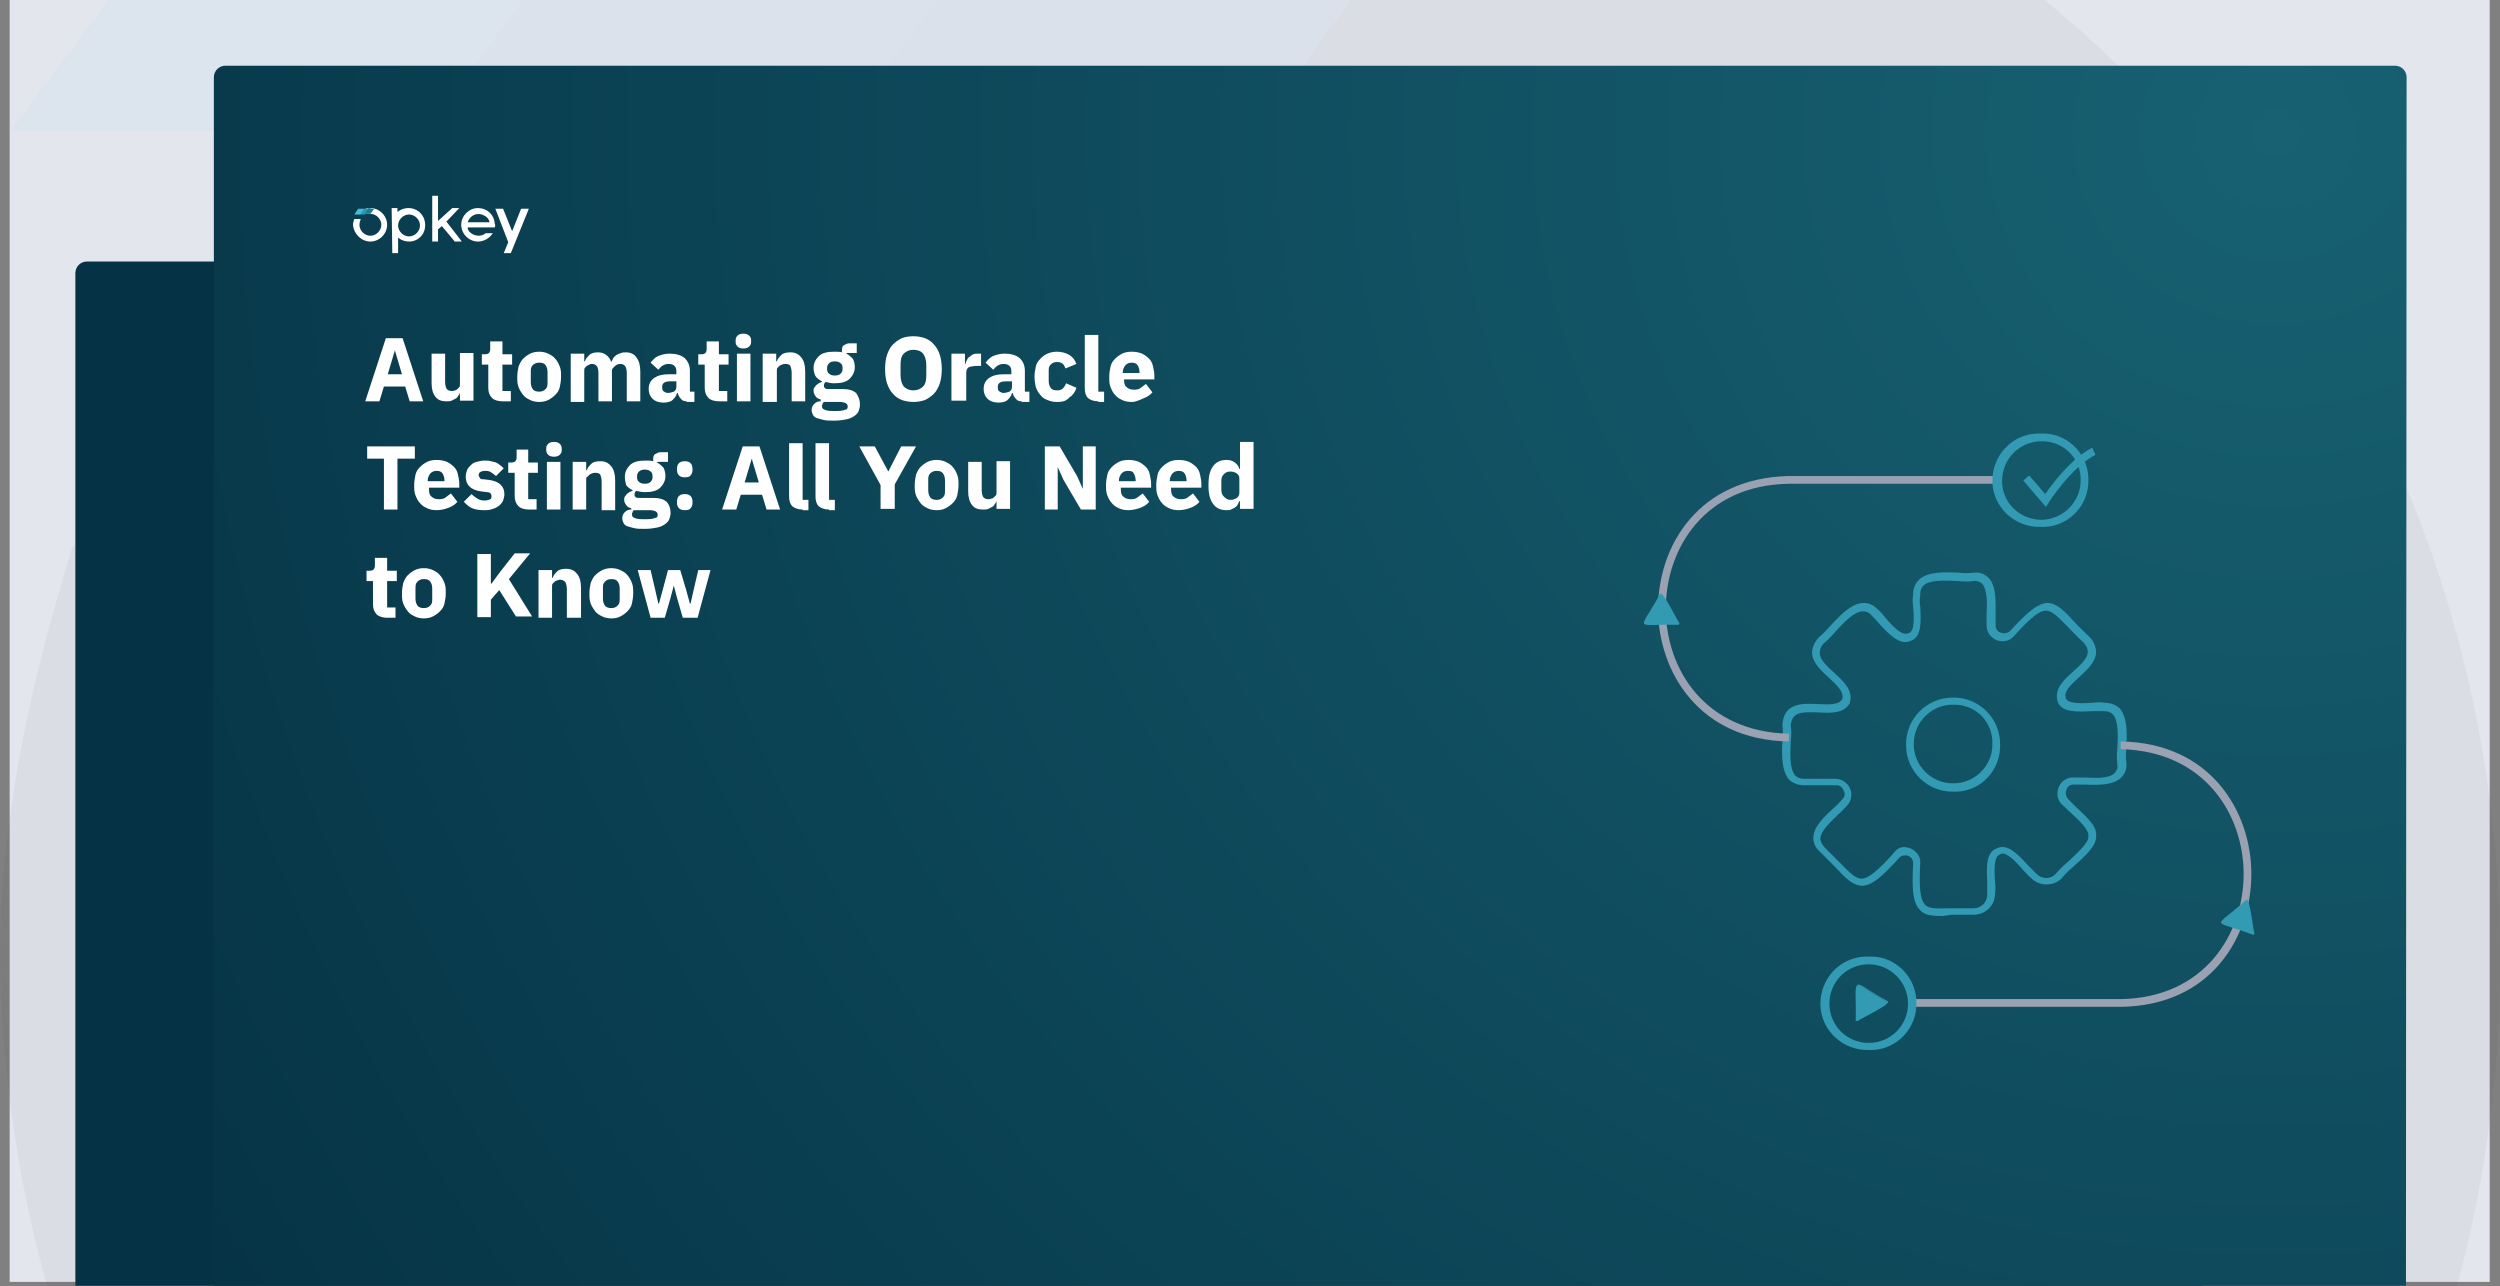 <?xml version="1.0" encoding="utf-8"?>
<!-- Generator: Adobe Illustrator 25.4.1, SVG Export Plug-In . SVG Version: 6.00 Build 0)  -->
<svg version="1.1" id="Layer_1" xmlns="http://www.w3.org/2000/svg" xmlns:xlink="http://www.w3.org/1999/xlink" x="0px" y="0px"
	 viewBox="0 0 388.1 199.7" style="enable-background:new 0 0 388.1 199.7;" xml:space="preserve">
<rect x="0" y="0" width="388.1" height="199.7" fill="#808080" stroke="none"/>
<style type="text/css">
	.st0{fill:#E4E6EE;}
	.st1{opacity:5.000000e-02;}
	.st2{fill-rule:evenodd;clip-rule:evenodd;fill:#242830;}
	.st3{fill:#1C7C92;}
	.st4{fill:#299BB5;}
	.st5{fill:#44BCD6;}
	.st6{fill:#053345;}
	.st7{fill:url(#SVGID_1_);}
	.st8{fill-rule:evenodd;clip-rule:evenodd;fill:#FFFFFF;}
	.st9{fill:#FFFFFF;}
	.st10{fill:#329AB3;}
	.st11{fill:#9AA1B2;}
</style>
<rect x="1.5" class="st0" width="385" height="199"/>
<g class="st1">
	<path class="st2" d="M317.4,0H72.3C64.9,6.3,58,13,51.6,20.3h143.3c70.9,0,128.9,58,128.9,128.9c0,17.4-3.5,34.6-10.4,50.5h68
		c4.5-16.5,6.7-33.4,6.7-50.5C388.2,89.2,360.6,35.5,317.4,0z"/>
	<path class="st2" d="M76.4,199.6C69.5,183.7,66,166.5,66,149.1c0-24.2,6.4-45.1,17.7-64.4H11.3C4.9,105.6,0,126.6,0,149.1
		c0.3,17.1,2.7,34,7.3,50.5H76.4z"/>
	<polygon class="st3" points="145.7,0 130.5,20.3 194.9,20.3 209.7,0 	"/>
	<polygon class="st4" points="81.3,0 66.1,20.3 130.5,20.3 145.7,0 	"/>
	<polygon class="st5" points="16.9,0 1.6,20.3 66.1,20.3 81.3,0 	"/>
</g>
<path class="st6" d="M341.9,199.6H11.7V42.4c0-1,0.8-1.8,1.8-1.8c0,0,0,0,0,0h326.6c1,0,1.8,0.8,1.8,1.8c0,0,0,0,0,0V199.6z"/>
<radialGradient id="SVGID_1_" cx="453.512" cy="410.054" r="366.8" gradientTransform="matrix(1.03 0 0 -0.97 -113.77 418.43)" gradientUnits="userSpaceOnUse">
	<stop  offset="0" style="stop-color:#176172"/>
	<stop  offset="1" style="stop-color:#053345"/>
</radialGradient>
<path class="st7" d="M373.5,199.6H33.2V12c0-1,0.8-1.8,1.8-1.8c0,0,0,0,0,0h336.8c1,0,1.8,0.8,1.8,1.8c0,0,0,0,0,0L373.5,199.6z"/>
<path class="st8" d="M57.5,37.5c1.4,0,2.6-1.2,2.6-2.6c0-1.4-1.2-2.6-2.6-2.6c-0.7,0-1.4,0.3-1.9,0.9h1.9c0.9,0,1.7,0.8,1.7,1.7
	s-0.8,1.7-1.7,1.7c-0.9,0-1.7-0.8-1.7-1.7c0-0.3,0.1-0.6,0.2-0.9h-1c-0.1,0.3-0.2,0.6-0.2,0.9C54.9,36.3,56.1,37.5,57.5,37.5z"/>
<path class="st4" d="M56.4,32.4h0.9l-0.6,0.9h-0.9L56.4,32.4z"/>
<path class="st5" d="M55.6,32.4h0.9l-0.6,0.9H55L55.6,32.4z"/>
<path class="st9" d="M60.9,39.3h0.9v-2.4c0.5,0.4,1.1,0.6,1.7,0.6c1.4,0,2.5-1.1,2.5-2.5c0,0,0-0.1,0-0.1c0-1.4-1.1-2.6-2.6-2.6
	c0,0,0,0,0,0c-0.6,0-1.2,0.2-1.7,0.6v-0.6h-0.9C60.8,32.3,60.9,39.3,60.9,39.3z M63.5,36.7c-0.9,0-1.7-0.8-1.7-1.7s0.8-1.7,1.7-1.7
	c0.9,0,1.7,0.8,1.7,1.7C65.2,35.9,64.4,36.7,63.5,36.7z"/>
<path class="st9" d="M70.6,37.5h1.1l-2.4-3.1l2-2.1h-1.1l-2.2,2v-3.9h-0.9v7.1H68v-1.9l0.6-0.5L70.6,37.5z"/>
<path class="st9" d="M76.8,34.7c-0.1-1.4-1.2-2.4-2.6-2.4c-1.4,0-2.6,1.2-2.6,2.6c0,1.4,1.2,2.6,2.6,2.6l0,0c0.9,0,1.8-0.5,2.3-1.3
	h-1.1c-0.7,0.6-1.8,0.5-2.5-0.2c-0.2-0.2-0.3-0.4-0.3-0.7h4.2C76.9,35.1,76.9,34.9,76.8,34.7z M72.6,34.5c0.3-0.9,1.2-1.5,2.2-1.2
	c0.6,0.2,1.1,0.6,1.2,1.2H72.6z"/>
<path class="st9" d="M80.9,32.4l-1.4,3.5l-1.4-3.5h-1.2l2,5.2l-0.7,1.7h1.1l2.8-6.9H80.9z"/>
<path class="st3" d="M58.1,32.4l-0.6,0.8h-0.9l0.6-0.9h0.2C57.6,32.4,57.9,32.4,58.1,32.4z"/>
<path class="st10" d="M301.6,142.2c-1.7,0-2.9-0.1-3.6-1c-1.1-1.1-1.2-3.4-1-7.2c0-0.7-0.6-1.3-1.3-1.2c-0.3,0-0.6,0.1-0.8,0.3
	c-2.9,3.2-4.4,4.4-5.8,4.4h0c-1.5,0-2.6-1.2-4.3-3c-0.7-0.7-1.4-1.4-2.3-2.3c-0.6-0.5-1-1.3-1-2.1c0-1.8,1.8-3.4,3.2-4.7
	c0.5-0.4,0.9-0.9,1.2-1.2l0.1-0.1c0.4-0.4,0.5-0.9,0.2-1.4c-0.2-0.5-0.6-0.8-1.1-0.8H280c-0.8,0-1.6-0.3-2.2-0.8
	c-1.3-1.4-1.2-4.1-1.1-6.2c0.1-0.8,0.1-1.5,0-2.3v-0.1c0.2-3.5,3.3-3.3,5.5-3.2c2,0.1,3.3,0.1,3.8-0.8c0.3-1.1-0.9-2.2-2.1-3.3
	s-2.5-2.3-2.6-3.8c0-0.9,0.4-1.7,1-2.4l0.1-0.1c0.6-0.5,1.1-1,1.6-1.6c1.5-1.6,3.3-3.6,5.2-3.7h0.1c0.8,0,1.5,0.3,2.1,0.9
	c0.5,0.4,0.9,0.9,1.3,1.4c1,1.2,2.6,2.9,3.5,2.4h0.1c1-0.3,0.8-2.6,0.7-4.1c-0.1-0.7-0.1-1.3,0-2c0-0.8,0.3-1.6,0.9-2.2
	c1.4-1.3,4-1.2,6.2-1.1c0.8,0.1,1.5,0.1,2.3,0h0.1c0.8-0.1,1.6,0.2,2.2,0.8c1.2,1.2,1.1,3.6,1.1,5.6c0,0.6,0,1.1,0,1.7v0.1
	c0,0.5,0.3,1,0.8,1.1c0.5,0.2,1,0.1,1.4-0.2c2.9-3.2,4.4-4.3,5.8-4.4h0c1.5,0,2.6,1.2,4.3,3c0.6,0.7,1.4,1.4,2.3,2.3
	c0.6,0.6,1,1.5,1,2.4c-0.1,1.5-1.4,2.7-2.6,3.8s-2.5,2.2-2.1,3.3c0.3,0.9,2.6,0.8,4.1,0.7c0.7-0.1,1.3-0.1,2,0l0,0
	c0.8,0,1.6,0.3,2.2,0.8c1.3,1.4,1.2,4.1,1.1,6.2c-0.1,0.8-0.1,1.5,0,2.3v0.1c0.1,0.8-0.2,1.6-0.8,2.2c-1.2,1.2-3.6,1.2-5.6,1.1
	c-0.6,0-1.1,0-1.7,0h-0.1c-0.5,0-1,0.3-1.1,0.8c-0.2,0.5-0.1,1,0.2,1.4l0.1,0.1c0.4,0.4,0.8,0.8,1.2,1.2c1.5,1.4,3.3,3,3.1,4.4
	c0.2,1.5-1.8,3.3-3.6,4.9c-0.6,0.5-1.2,1.1-1.7,1.7l-0.1,0.1c-0.6,0.6-1.4,0.9-2.3,0.9l0,0c-0.8,0-1.7-0.3-2.3-0.9
	c-0.5-0.4-0.9-0.9-1.4-1.4c-1-1.2-2.6-2.9-3.5-2.4l-0.1,0.1c-0.9,0.3-0.8,2.6-0.7,4.1c0.1,0.7,0.1,1.3,0,2c0,1.8-1.5,3.2-3.3,3.2
	c-1.3,0-2.4,0-3.4,0L301.6,142.2z M295.6,131.5c0.3,0,0.7,0.1,1,0.2c0.9,0.4,1.6,1.3,1.5,2.3c-0.2,3.9,0,5.6,0.7,6.4s2,0.6,4.2,0.6
	c1,0,2.1,0,3.4,0c1.1,0,2.1-0.9,2.1-2.1v-0.1c0-0.6,0-1.2,0-1.8c-0.1-2.1-0.3-4.7,1.5-5.3c1.7-0.9,3.5,1.2,4.9,2.7
	c0.4,0.4,0.8,0.8,1.2,1.2l0.1,0.1c0.8,0.8,2.1,0.8,2.9,0c0.6-0.7,1.2-1.3,1.9-1.9c1.2-1.1,3.3-3,3.2-3.9v-0.2
	c0.1-0.9-1.6-2.5-2.7-3.5c-0.5-0.4-0.9-0.9-1.4-1.3c-1-1-0.9-2.5,0-3.5c0.4-0.4,1-0.7,1.6-0.7h0.1c0.5,0,1.1,0,1.8,0
	c1.7,0.1,3.8,0.2,4.7-0.7c0.3-0.4,0.5-0.8,0.4-1.3c-0.1-0.8-0.1-1.7,0-2.5c0.1-1.9,0.2-4.3-0.7-5.3c-0.4-0.4-0.9-0.5-1.4-0.5h-0.1
	c-0.6,0-1.2,0-1.8,0c-2.1,0.1-4.8,0.3-5.3-1.6s1-3.3,2.5-4.6c1.1-1,2.2-2,2.2-3c0-0.6-0.3-1.1-0.7-1.5c-0.9-0.8-1.6-1.6-2.3-2.3
	c-1.6-1.6-2.5-2.6-3.5-2.6l0,0c-1,0-2.4,1.1-5,4c-0.9,1-2.5,1-3.5,0c-0.5-0.5-0.7-1.1-0.7-1.7c0-0.6,0-1.2,0-1.8
	c0.1-1.7,0.1-3.8-0.7-4.7c-0.4-0.3-0.8-0.5-1.3-0.4c-0.8,0.1-1.7,0.1-2.5,0c-1.9-0.1-4.4-0.2-5.3,0.7c-0.4,0.4-0.5,0.9-0.5,1.3v0.2
	c-0.1,0.6-0.1,1.2,0,1.8c0.1,2.1,0.3,4.7-1.5,5.3c-1.7,0.8-3.5-1.2-4.9-2.7c-0.3-0.4-0.7-0.8-1.1-1.2l-0.1-0.1
	c-0.3-0.4-0.8-0.6-1.3-0.6c-1.4,0-3,1.8-4.4,3.3c-0.5,0.6-1.1,1.2-1.7,1.7c-0.4,0.4-0.6,0.9-0.6,1.5c0,1,1.1,2,2.2,3
	c1.4,1.3,3,2.7,2.5,4.6v0.1c-0.9,1.7-3,1.6-4.9,1.5c-2.6-0.1-4.1-0.1-4.3,2c0.1,0.8,0.1,1.7,0,2.5c-0.1,1.9-0.2,4.3,0.7,5.3
	c0.3,0.3,0.8,0.5,1.3,0.5h4.9c1,0,1.9,0.6,2.3,1.5c0.4,0.9,0.2,2-0.5,2.7c-0.4,0.4-0.8,0.9-1.3,1.3c-1.2,1.2-2.8,2.6-2.8,3.8
	c0,0.5,0.3,0.9,0.6,1.3c0.9,0.9,1.6,1.6,2.3,2.3c1.6,1.6,2.5,2.6,3.5,2.6l0,0c1,0,2.4-1.1,5-4C294.4,131.8,295,131.5,295.6,131.5z"
	/>
<path class="st10" d="M303.3,122.9L303.3,122.9c-4.1,0.1-7.4-3.2-7.4-7.2c-0.1-4.1,3.2-7.4,7.2-7.4c4.1-0.1,7.4,3.2,7.4,7.2
	c0,0,0,0.1,0,0.1c0.1,3.9-2.9,7.2-6.8,7.3C303.6,122.9,303.4,122.9,303.3,122.9z M303.3,109.4c-3.4-0.1-6.2,2.7-6.2,6
	c-0.1,3.4,2.7,6.2,6,6.2c3.4,0.1,6.2-2.7,6.2-6c0,0,0-0.1,0-0.1c0.1-3.3-2.4-6-5.7-6.1C303.5,109.4,303.4,109.4,303.3,109.4
	L303.3,109.4z"/>
<path class="st11" d="M296.9,156.3v-1.2h32.3c13.1-0.2,19.1-10.2,19.1-19.4s-6-19.1-19.1-19.4v-1.2c13.9,0.2,20.3,10.8,20.3,20.6
	s-6.3,20.4-20.2,20.6H296.9z"/>
<path class="st11" d="M277.7,115.1c-13.9-0.2-20.3-10.8-20.3-20.6s6.3-20.3,20.3-20.6H310v1.2h-32.3c-13.1,0.2-19.1,10.1-19.1,19.4
	s6,19.1,19.1,19.4V115.1z"/>
<path class="st10" d="M316.8,81.8L316.8,81.8c-4,0.1-7.4-3-7.5-7c-0.1-4,3-7.4,7-7.5c0.2,0,0.4,0,0.5,0l0,0c3.9-0.2,7.2,2.9,7.4,6.8
	c0,0.1,0,0.3,0,0.4l0,0c0.1,3.9-3,7.2-6.9,7.3C317.1,81.8,317,81.8,316.8,81.8z M316.8,68.5c-3.4,0.1-6,2.8-6,6.2s2.8,6,6.2,6
	c3.3-0.1,6-2.8,6-6.1c0.1-3.3-2.5-6-5.8-6.1C317.1,68.5,316.9,68.5,316.8,68.5z"/>
<path class="st10" d="M290.1,163L290.1,163c-4,0.1-7.4-3-7.5-7c-0.1-4,3-7.4,7-7.5c0.2,0,0.4,0,0.5,0l0,0c3.9-0.2,7.2,2.9,7.4,6.8
	c0,0.1,0,0.3,0,0.4l0,0c0.1,3.9-3,7.2-6.9,7.3C290.4,163,290.2,163,290.1,163z M290.1,149.7c-3.4,0-6.1,2.7-6.1,6.1
	c0,3.4,2.7,6.1,6.1,6.1l0,0c3.4,0,6.1-2.7,6.1-6.1C296.2,152.4,293.4,149.7,290.1,149.7C290.1,149.7,290.1,149.7,290.1,149.7
	L290.1,149.7z"/>
<path class="st10" d="M317.6,78.7l-3.5-4.1l0.9-0.8l2.5,2.9c1.1-1.6,4.1-5.6,7.3-7.2l0.5,1.1c-3.7,1.9-7.3,7.4-7.3,7.5L317.6,78.7z"
	/>
<path class="st10" d="M292.9,155.5c-6.1-3.3-4.6-4.2-4.8,2.8c0,0.1,0.1,0.2,0.2,0.2c0,0,0.1,0,0.1,0
	C288.4,158.2,293.7,155.8,292.9,155.5z"/>
<path class="st10" d="M288.3,158.5c0,0-0.1,0-0.1,0c-0.1,0-0.2-0.1-0.1-0.2c0-1.4,0-2.5,0-3.4c0-1.2,0-1.8,0.2-2s0.8,0.1,1.8,0.8
	c0.7,0.4,1.6,1,2.9,1.7c0.1,0,0.1,0.1,0.1,0.1c0,0.4-1.4,1.2-3.3,2.2c-0.4,0.2-0.9,0.5-1.3,0.7l0,0l0,0
	C288.5,158.5,288.4,158.5,288.3,158.5z M288.4,153c0,0-0.1,0-0.1,0c-0.2,0.1-0.2,0.8-0.1,1.8c0,0.8,0.1,1.9,0,3.4c0,0,0,0.1,0.1,0.1
	c0,0,0.1,0,0.1,0c0.4-0.3,0.8-0.6,1.3-0.8c1.1-0.6,3.2-1.7,3.2-2l0,0l0,0c-1.3-0.7-2.2-1.3-2.9-1.7C289.5,153.5,289,153.2,288.4,153
	z"/>
<path class="st10" d="M348.7,139.7c-5.2,4.7-5.5,2.9,1,5.4c0.1,0,0.2,0,0.3-0.1c0,0,0-0.1,0-0.1
	C349.8,144.9,349.3,139.1,348.7,139.7z"/>
<path class="st10" d="M257.7,92.2c-3.3,6.1-4.2,4.6,2.8,4.8c0.1,0,0.2-0.1,0.2-0.2c0,0,0-0.1,0-0.1C260.5,96.6,258,91.4,257.7,92.2z
	"/>
<g>
	<path class="st9" d="M63.6,62.3L62.9,60h-3.3l-0.7,2.3h-2.2l3.2-9.8h2.6l3.2,9.8H63.6z M61.3,54.4L61.3,54.4l-1.1,3.7h2.2
		L61.3,54.4z"/>
	<path class="st9" d="M71.4,61L71.4,61c-0.1,0.2-0.2,0.4-0.3,0.5c-0.1,0.2-0.2,0.3-0.4,0.4s-0.4,0.2-0.6,0.3
		c-0.2,0.1-0.5,0.1-0.8,0.1c-0.8,0-1.3-0.2-1.7-0.7c-0.4-0.5-0.6-1.2-0.6-2.1v-4.6h2.1v4.4c0,0.4,0.1,0.8,0.2,1s0.4,0.4,0.8,0.4
		c0.2,0,0.3,0,0.5-0.1c0.2,0,0.3-0.1,0.4-0.2c0.1-0.1,0.2-0.2,0.3-0.3c0.1-0.1,0.1-0.3,0.1-0.5v-4.8h2.1v7.4h-2.1V61z"/>
	<path class="st9" d="M78,62.3c-0.7,0-1.3-0.2-1.6-0.5c-0.4-0.4-0.6-0.9-0.6-1.6v-3.6h-1v-1.6h0.5c0.3,0,0.5-0.1,0.6-0.2
		c0.1-0.1,0.2-0.3,0.2-0.6v-1.2h1.9v2h1.5v1.6h-1.5v4.1h1.3v1.6H78z"/>
	<path class="st9" d="M83.7,62.4c-0.5,0-1-0.1-1.4-0.3s-0.8-0.4-1.1-0.8s-0.5-0.7-0.7-1.2c-0.2-0.5-0.2-1-0.2-1.6s0.1-1.1,0.2-1.6
		c0.2-0.5,0.4-0.9,0.7-1.2c0.3-0.3,0.7-0.6,1.1-0.8s0.9-0.3,1.4-0.3c0.5,0,1,0.1,1.4,0.3s0.8,0.4,1.1,0.8c0.3,0.3,0.5,0.7,0.7,1.2
		s0.2,1,0.2,1.6s-0.1,1.1-0.2,1.6s-0.4,0.9-0.7,1.2s-0.7,0.6-1.1,0.8S84.2,62.4,83.7,62.4z M83.7,60.8c0.4,0,0.7-0.1,1-0.4
		s0.3-0.6,0.3-1.1v-1.5c0-0.5-0.1-0.8-0.3-1.1s-0.5-0.4-1-0.4c-0.4,0-0.7,0.1-1,0.4s-0.3,0.6-0.3,1.1v1.5c0,0.5,0.1,0.8,0.3,1.1
		S83.3,60.8,83.7,60.8z"/>
	<path class="st9" d="M88.6,62.3v-7.4h2.1v1.2h0.1c0.1-0.4,0.4-0.7,0.7-1s0.8-0.4,1.3-0.4c0.5,0,0.9,0.1,1.3,0.4
		c0.4,0.3,0.6,0.6,0.8,1.1h0c0.1-0.2,0.2-0.4,0.3-0.6c0.1-0.2,0.3-0.3,0.5-0.5c0.2-0.1,0.4-0.2,0.7-0.3s0.5-0.1,0.8-0.1
		c0.7,0,1.3,0.3,1.6,0.8c0.4,0.5,0.6,1.2,0.6,2.2v4.6h-2.1v-4.4c0-0.9-0.3-1.4-1-1.4c-0.3,0-0.6,0.1-0.8,0.3S95,57.2,95,57.5v4.8
		h-2.1v-4.4c0-0.9-0.3-1.4-1-1.4c-0.1,0-0.3,0-0.4,0.1s-0.3,0.1-0.4,0.2s-0.2,0.2-0.3,0.3s-0.1,0.3-0.1,0.5v4.8H88.6z"/>
	<path class="st9" d="M106.6,62.3c-0.4,0-0.7-0.1-0.9-0.4c-0.2-0.2-0.4-0.5-0.5-0.9h-0.1c-0.1,0.5-0.4,0.8-0.7,1.1s-0.9,0.4-1.4,0.4
		c-0.7,0-1.3-0.2-1.7-0.6s-0.6-0.9-0.6-1.5c0-0.8,0.3-1.3,0.8-1.7c0.6-0.4,1.3-0.6,2.3-0.6h1.2v-0.5c0-0.4-0.1-0.6-0.3-0.8
		c-0.2-0.2-0.5-0.3-0.9-0.3c-0.4,0-0.7,0.1-1,0.3s-0.4,0.4-0.6,0.6l-1.2-1.1c0.3-0.4,0.7-0.8,1.1-1c0.5-0.2,1.1-0.4,1.8-0.4
		c1,0,1.8,0.2,2.4,0.7c0.5,0.5,0.8,1.1,0.8,2v3.2h0.7v1.6H106.6z M103.7,61c0.3,0,0.6-0.1,0.9-0.2c0.2-0.1,0.4-0.4,0.4-0.7v-0.9h-1
		c-0.8,0-1.2,0.3-1.2,0.8v0.2c0,0.3,0.1,0.5,0.3,0.6S103.4,61,103.7,61z"/>
	<path class="st9" d="M111.6,62.3c-0.7,0-1.3-0.2-1.6-0.5c-0.4-0.4-0.6-0.9-0.6-1.6v-3.6h-1v-1.6h0.5c0.3,0,0.5-0.1,0.6-0.2
		c0.1-0.1,0.2-0.3,0.2-0.6v-1.2h1.9v2h1.5v1.6h-1.5v4.1h1.3v1.6H111.6z"/>
	<path class="st9" d="M115.4,54.1c-0.4,0-0.7-0.1-0.9-0.3s-0.3-0.4-0.3-0.7v-0.3c0-0.3,0.1-0.5,0.3-0.7c0.2-0.2,0.5-0.3,0.9-0.3
		s0.7,0.1,0.9,0.3c0.2,0.2,0.3,0.4,0.3,0.7v0.3c0,0.3-0.1,0.5-0.3,0.7S115.8,54.1,115.4,54.1z M114.4,54.9h2.1v7.4h-2.1V54.9z"/>
	<path class="st9" d="M118.4,62.3v-7.4h2.1v1.2h0.1c0.1-0.4,0.4-0.7,0.7-1c0.3-0.3,0.8-0.4,1.4-0.4c0.8,0,1.3,0.3,1.7,0.8
		c0.4,0.5,0.6,1.2,0.6,2.2v4.6h-2.1v-4.4c0-0.5-0.1-0.8-0.2-1.1c-0.1-0.2-0.4-0.3-0.8-0.3c-0.2,0-0.3,0-0.5,0.1s-0.3,0.1-0.4,0.2
		s-0.2,0.2-0.3,0.3s-0.1,0.3-0.1,0.5v4.8H118.4z"/>
	<path class="st9" d="M133.5,62.8c0,0.4-0.1,0.7-0.2,1s-0.4,0.6-0.7,0.8c-0.3,0.2-0.7,0.4-1.2,0.5c-0.5,0.1-1.1,0.2-1.9,0.2
		c-0.6,0-1.2,0-1.6-0.1c-0.4-0.1-0.8-0.2-1.1-0.3c-0.3-0.1-0.5-0.3-0.6-0.5s-0.2-0.5-0.2-0.7c0-0.4,0.1-0.7,0.4-1s0.6-0.4,1-0.4V62
		c-0.4-0.1-0.6-0.2-0.8-0.5s-0.3-0.5-0.3-0.8c0-0.2,0-0.4,0.1-0.5c0.1-0.1,0.2-0.3,0.3-0.4s0.3-0.2,0.4-0.3s0.3-0.1,0.5-0.2v-0.1
		c-0.4-0.2-0.8-0.5-1-0.8c-0.2-0.4-0.3-0.8-0.3-1.3c0-0.7,0.3-1.3,0.8-1.8c0.5-0.5,1.3-0.7,2.4-0.7c0.5,0,0.9,0,1.2,0.1v-0.3
		c0-0.4,0.1-0.7,0.3-0.8s0.5-0.3,0.8-0.3h1.2v1.5h-1.6v0.1c0.4,0.2,0.7,0.5,1,0.8c0.2,0.4,0.3,0.8,0.3,1.3c0,0.7-0.3,1.3-0.8,1.8
		s-1.3,0.7-2.4,0.7c-0.5,0-0.9-0.1-1.3-0.2c-0.2,0.1-0.3,0.3-0.3,0.6c0,0.2,0.1,0.3,0.2,0.4c0.1,0.1,0.4,0.1,0.7,0.1h2.1
		c0.9,0,1.5,0.2,2,0.6C133.3,61.6,133.5,62.1,133.5,62.8z M131.6,63.1c0-0.2-0.1-0.4-0.3-0.5c-0.2-0.1-0.5-0.2-0.9-0.2h-2.5
		c-0.1,0.1-0.2,0.2-0.2,0.3c0,0.1-0.1,0.2-0.1,0.3c0,0.3,0.1,0.5,0.4,0.6c0.2,0.1,0.6,0.2,1.2,0.2h0.8c0.6,0,1-0.1,1.2-0.2
		C131.5,63.6,131.6,63.4,131.6,63.1z M129.6,58.3c0.4,0,0.7-0.1,0.9-0.3c0.2-0.2,0.3-0.4,0.3-0.7v-0.2c0-0.3-0.1-0.6-0.3-0.7
		c-0.2-0.2-0.5-0.3-0.9-0.3s-0.7,0.1-0.9,0.3c-0.2,0.2-0.3,0.4-0.3,0.7v0.2c0,0.3,0.1,0.6,0.3,0.7C128.9,58.2,129.2,58.3,129.6,58.3
		z"/>
	<path class="st9" d="M141.8,62.4c-0.6,0-1.2-0.1-1.8-0.3c-0.5-0.2-1-0.5-1.4-1c-0.4-0.4-0.7-1-0.9-1.6c-0.2-0.6-0.3-1.4-0.3-2.2
		c0-0.8,0.1-1.6,0.3-2.2c0.2-0.6,0.5-1.2,0.9-1.6c0.4-0.4,0.8-0.7,1.4-1c0.5-0.2,1.1-0.3,1.8-0.3s1.2,0.1,1.8,0.3
		c0.5,0.2,1,0.5,1.4,1c0.4,0.4,0.7,1,0.9,1.6c0.2,0.6,0.3,1.4,0.3,2.2c0,0.8-0.1,1.6-0.3,2.2c-0.2,0.6-0.5,1.2-0.9,1.6
		c-0.4,0.4-0.8,0.7-1.4,1C143,62.3,142.4,62.4,141.8,62.4z M141.8,60.6c0.6,0,1.1-0.2,1.5-0.6s0.5-1,0.5-1.8v-1.5
		c0-0.8-0.2-1.4-0.5-1.8s-0.9-0.6-1.5-0.6s-1.1,0.2-1.5,0.6c-0.4,0.4-0.5,1-0.5,1.8v1.5c0,0.8,0.2,1.4,0.5,1.8
		C140.6,60.3,141.1,60.6,141.8,60.6z"/>
	<path class="st9" d="M147.7,62.3v-7.4h2.1v1.6h0.1c0-0.2,0.1-0.4,0.2-0.6c0.1-0.2,0.2-0.4,0.4-0.5c0.2-0.1,0.3-0.3,0.6-0.4
		c0.2-0.1,0.5-0.1,0.8-0.1h0.4v1.9h-0.5c-0.6,0-1.1,0.1-1.4,0.2c-0.3,0.2-0.4,0.5-0.4,0.9v4.3H147.7z"/>
	<path class="st9" d="M158.6,62.3c-0.4,0-0.7-0.1-0.9-0.4c-0.2-0.2-0.4-0.5-0.5-0.9h-0.1c-0.1,0.5-0.4,0.8-0.7,1.1s-0.9,0.4-1.4,0.4
		c-0.7,0-1.3-0.2-1.7-0.6s-0.6-0.9-0.6-1.5c0-0.8,0.3-1.3,0.8-1.7c0.6-0.4,1.3-0.6,2.3-0.6h1.2v-0.5c0-0.4-0.1-0.6-0.3-0.8
		c-0.2-0.2-0.5-0.3-0.9-0.3c-0.4,0-0.7,0.1-1,0.3s-0.4,0.4-0.6,0.6l-1.2-1.1c0.3-0.4,0.7-0.8,1.1-1c0.5-0.2,1.1-0.4,1.8-0.4
		c1,0,1.8,0.2,2.4,0.7c0.5,0.5,0.8,1.1,0.8,2v3.2h0.7v1.6H158.6z M155.8,61c0.3,0,0.6-0.1,0.9-0.2c0.2-0.1,0.4-0.4,0.4-0.7v-0.9h-1
		c-0.8,0-1.2,0.3-1.2,0.8v0.2c0,0.3,0.1,0.5,0.3,0.6S155.5,61,155.8,61z"/>
	<path class="st9" d="M164.1,62.4c-0.6,0-1-0.1-1.5-0.3s-0.8-0.4-1.1-0.8c-0.3-0.3-0.5-0.7-0.7-1.2c-0.1-0.5-0.2-1-0.2-1.6
		s0.1-1.1,0.2-1.6c0.1-0.5,0.4-0.9,0.7-1.2c0.3-0.3,0.6-0.6,1.1-0.8s0.9-0.3,1.5-0.3c0.7,0,1.4,0.2,1.9,0.5c0.5,0.3,0.9,0.8,1.1,1.4
		l-1.7,0.7c-0.1-0.3-0.2-0.5-0.4-0.7c-0.2-0.2-0.5-0.3-0.9-0.3c-0.4,0-0.7,0.1-1,0.4s-0.3,0.6-0.3,1.1v1.4c0,0.5,0.1,0.8,0.3,1.1
		c0.2,0.3,0.5,0.4,1,0.4c0.4,0,0.7-0.1,0.9-0.3c0.2-0.2,0.4-0.5,0.5-0.8l1.6,0.7c-0.2,0.7-0.6,1.2-1.1,1.5
		C165.5,62.3,164.9,62.4,164.1,62.4z"/>
	<path class="st9" d="M170.5,62.3c-0.7,0-1.2-0.2-1.6-0.5c-0.3-0.3-0.5-0.8-0.5-1.5v-8.3h2.1v8.8h0.9v1.6H170.5z"/>
	<path class="st9" d="M175.7,62.4c-0.6,0-1.1-0.1-1.5-0.3c-0.4-0.2-0.8-0.4-1.1-0.8c-0.3-0.3-0.5-0.7-0.7-1.2
		c-0.2-0.5-0.2-1-0.2-1.6c0-0.6,0.1-1.1,0.2-1.6c0.1-0.5,0.4-0.9,0.7-1.2c0.3-0.3,0.7-0.6,1.1-0.8c0.4-0.2,0.9-0.3,1.5-0.3
		c0.6,0,1.1,0.1,1.6,0.3c0.4,0.2,0.8,0.5,1.1,0.8c0.3,0.3,0.5,0.7,0.6,1.2s0.2,0.9,0.2,1.4v0.6h-4.7v0.1c0,0.5,0.1,0.9,0.4,1.1
		c0.3,0.3,0.7,0.4,1.2,0.4c0.4,0,0.8-0.1,1-0.3c0.3-0.2,0.5-0.4,0.8-0.6l1,1.3c-0.3,0.4-0.8,0.7-1.3,0.9S176.4,62.4,175.7,62.4z
		 M175.7,56.3c-0.4,0-0.7,0.1-1,0.4c-0.2,0.3-0.4,0.6-0.4,1.1v0.1h2.6v-0.1c0-0.4-0.1-0.8-0.3-1.1C176.4,56.4,176.1,56.3,175.7,56.3
		z"/>
	<path class="st9" d="M61.7,71.2v7.9h-2.1v-7.9h-2.6v-1.9h7.4v1.9H61.7z"/>
	<path class="st9" d="M67.8,79.2c-0.6,0-1.1-0.1-1.5-0.3c-0.4-0.2-0.8-0.4-1.1-0.8c-0.3-0.3-0.5-0.7-0.7-1.2c-0.2-0.5-0.2-1-0.2-1.6
		c0-0.6,0.1-1.1,0.2-1.6c0.1-0.5,0.4-0.9,0.7-1.2c0.3-0.3,0.7-0.6,1.1-0.8c0.4-0.2,0.9-0.3,1.5-0.3c0.6,0,1.1,0.1,1.6,0.3
		c0.4,0.2,0.8,0.5,1.1,0.8c0.3,0.3,0.5,0.7,0.6,1.2s0.2,0.9,0.2,1.4v0.6h-4.7V76c0,0.5,0.1,0.9,0.4,1.1c0.3,0.3,0.7,0.4,1.2,0.4
		c0.4,0,0.8-0.1,1-0.3c0.3-0.2,0.5-0.4,0.8-0.6l1,1.3c-0.3,0.4-0.8,0.7-1.3,0.9S68.5,79.2,67.8,79.2z M67.8,73.1
		c-0.4,0-0.7,0.1-1,0.4c-0.2,0.3-0.4,0.6-0.4,1.1v0.1H69v-0.1c0-0.4-0.1-0.8-0.3-1.1C68.5,73.2,68.2,73.1,67.8,73.1z"/>
	<path class="st9" d="M75.1,79.2c-0.7,0-1.3-0.1-1.8-0.3c-0.5-0.2-0.9-0.6-1.3-1l1.2-1.2c0.3,0.3,0.6,0.5,0.9,0.7
		c0.3,0.2,0.7,0.3,1.1,0.3c0.4,0,0.7-0.1,0.9-0.2s0.2-0.3,0.2-0.5c0-0.3-0.2-0.6-0.7-0.6l-0.8-0.1c-1.7-0.2-2.5-1-2.5-2.3
		c0-0.4,0.1-0.7,0.2-1c0.1-0.3,0.3-0.5,0.6-0.8s0.5-0.4,0.9-0.5s0.7-0.2,1.2-0.2c0.4,0,0.7,0,1,0.1s0.6,0.1,0.8,0.2
		c0.2,0.1,0.4,0.2,0.6,0.4c0.2,0.1,0.4,0.3,0.6,0.5l-1.2,1.2c-0.2-0.2-0.5-0.4-0.8-0.6s-0.6-0.2-0.9-0.2c-0.4,0-0.6,0.1-0.8,0.2
		c-0.1,0.1-0.2,0.3-0.2,0.4c0,0.2,0.1,0.3,0.2,0.5s0.3,0.2,0.6,0.2l0.8,0.1c1.6,0.2,2.4,1,2.4,2.2c0,0.4-0.1,0.7-0.2,1
		c-0.1,0.3-0.4,0.6-0.6,0.8c-0.3,0.2-0.6,0.4-1,0.5C76,79.2,75.6,79.2,75.1,79.2z"/>
	<path class="st9" d="M82.1,79.1c-0.7,0-1.3-0.2-1.6-0.5c-0.4-0.4-0.6-0.9-0.6-1.6v-3.6h-1v-1.6h0.5c0.3,0,0.5-0.1,0.6-0.2
		c0.1-0.1,0.2-0.3,0.2-0.6v-1.2H82v2h1.5v1.6H82v4.1h1.3v1.6H82.1z"/>
	<path class="st9" d="M86,70.9c-0.4,0-0.7-0.1-0.9-0.3s-0.3-0.4-0.3-0.7v-0.3c0-0.3,0.1-0.5,0.3-0.7c0.2-0.2,0.5-0.3,0.9-0.3
		s0.7,0.1,0.9,0.3c0.2,0.2,0.3,0.4,0.3,0.7v0.3c0,0.3-0.1,0.5-0.3,0.7S86.4,70.9,86,70.9z M84.9,71.7H87v7.4h-2.1V71.7z"/>
	<path class="st9" d="M88.9,79.1v-7.4H91V73h0.1c0.1-0.4,0.4-0.7,0.7-1c0.3-0.3,0.8-0.4,1.4-0.4c0.8,0,1.3,0.3,1.7,0.8
		c0.4,0.5,0.6,1.2,0.6,2.2v4.6h-2.1v-4.4c0-0.5-0.1-0.8-0.2-1.1c-0.1-0.2-0.4-0.3-0.8-0.3c-0.2,0-0.3,0-0.5,0.1s-0.3,0.1-0.4,0.2
		s-0.2,0.2-0.3,0.3S91,74.1,91,74.3v4.8H88.9z"/>
	<path class="st9" d="M104.1,79.6c0,0.4-0.1,0.7-0.2,1s-0.4,0.6-0.7,0.8c-0.3,0.2-0.7,0.4-1.2,0.5c-0.5,0.1-1.1,0.2-1.9,0.2
		c-0.6,0-1.2,0-1.6-0.1c-0.4-0.1-0.8-0.2-1.1-0.3c-0.3-0.1-0.5-0.3-0.6-0.5s-0.2-0.5-0.2-0.7c0-0.4,0.1-0.7,0.4-1s0.6-0.4,1-0.4
		v-0.2c-0.4-0.1-0.6-0.2-0.8-0.5s-0.3-0.5-0.3-0.8c0-0.2,0-0.4,0.1-0.5c0.1-0.1,0.2-0.3,0.3-0.4s0.3-0.2,0.4-0.3s0.3-0.1,0.5-0.2
		v-0.1c-0.4-0.2-0.8-0.5-1-0.8C97.1,74.9,97,74.5,97,74c0-0.7,0.3-1.3,0.8-1.8c0.5-0.5,1.3-0.7,2.4-0.7c0.5,0,0.9,0,1.2,0.1v-0.3
		c0-0.4,0.1-0.7,0.3-0.8s0.5-0.3,0.8-0.3h1.2v1.5H102v0.1c0.4,0.2,0.7,0.5,1,0.8c0.2,0.4,0.3,0.8,0.3,1.3c0,0.7-0.3,1.3-0.8,1.8
		s-1.3,0.7-2.4,0.7c-0.5,0-0.9-0.1-1.3-0.2c-0.2,0.1-0.3,0.3-0.3,0.6c0,0.2,0.1,0.3,0.2,0.4c0.1,0.1,0.4,0.1,0.7,0.1h2.1
		c0.9,0,1.5,0.2,2,0.6C103.9,78.4,104.1,78.9,104.1,79.6z M102.1,79.9c0-0.2-0.1-0.4-0.3-0.5c-0.2-0.1-0.5-0.2-0.9-0.2h-2.5
		c-0.1,0.1-0.2,0.2-0.2,0.3c0,0.1-0.1,0.2-0.1,0.3c0,0.3,0.1,0.5,0.4,0.6c0.2,0.1,0.6,0.2,1.2,0.2h0.8c0.6,0,1-0.1,1.2-0.2
		C102,80.4,102.1,80.2,102.1,79.9z M100.1,75.1c0.4,0,0.7-0.1,0.9-0.3c0.2-0.2,0.3-0.4,0.3-0.7v-0.2c0-0.3-0.1-0.6-0.3-0.7
		c-0.2-0.2-0.5-0.3-0.9-0.3s-0.7,0.1-0.9,0.3c-0.2,0.2-0.3,0.4-0.3,0.7v0.2c0,0.3,0.1,0.6,0.3,0.7C99.4,75,99.7,75.1,100.1,75.1z"/>
	<path class="st9" d="M106.3,74.1c-0.4,0-0.7-0.1-0.9-0.3s-0.3-0.5-0.3-0.8v-0.3c0-0.3,0.1-0.6,0.3-0.8s0.5-0.3,0.9-0.3
		s0.7,0.1,0.9,0.3c0.2,0.2,0.3,0.5,0.3,0.8V73c0,0.3-0.1,0.6-0.3,0.8C107.1,74,106.8,74.1,106.3,74.1z M106.3,79.2
		c-0.4,0-0.7-0.1-0.9-0.3s-0.3-0.5-0.3-0.8v-0.3c0-0.3,0.1-0.6,0.3-0.8c0.2-0.2,0.5-0.3,0.9-0.3s0.7,0.1,0.9,0.3
		c0.2,0.2,0.3,0.5,0.3,0.8v0.3c0,0.3-0.1,0.6-0.3,0.8C107.1,79.1,106.8,79.2,106.3,79.2z"/>
	<path class="st9" d="M119,79.1l-0.7-2.3h-3.3l-0.7,2.3h-2.2l3.2-9.8h2.6l3.2,9.8H119z M116.7,71.2L116.7,71.2l-1.1,3.7h2.2
		L116.7,71.2z"/>
	<path class="st9" d="M124.6,79.1c-0.7,0-1.2-0.2-1.6-0.5c-0.3-0.3-0.5-0.8-0.5-1.5v-8.3h2.1v8.8h0.9v1.6H124.6z"/>
	<path class="st9" d="M128.7,79.1c-0.7,0-1.2-0.2-1.6-0.5c-0.3-0.3-0.5-0.8-0.5-1.5v-8.3h2.1v8.8h0.9v1.6H128.7z"/>
	<path class="st9" d="M136.7,79.1v-3.8l-3.3-6h2.4l2.1,3.9h0l2-3.9h2.3l-3.3,5.9v3.8H136.7z"/>
	<path class="st9" d="M145.4,79.2c-0.5,0-1-0.1-1.4-0.3s-0.8-0.4-1.1-0.8s-0.5-0.7-0.7-1.2c-0.2-0.5-0.2-1-0.2-1.6s0.1-1.1,0.2-1.6
		c0.2-0.5,0.4-0.9,0.7-1.2c0.3-0.3,0.7-0.6,1.1-0.8s0.9-0.3,1.4-0.3c0.5,0,1,0.1,1.4,0.3s0.8,0.4,1.1,0.8c0.3,0.3,0.5,0.7,0.7,1.2
		s0.2,1,0.2,1.6s-0.1,1.1-0.2,1.6s-0.4,0.9-0.7,1.2s-0.7,0.6-1.1,0.8S146,79.2,145.4,79.2z M145.4,77.6c0.4,0,0.7-0.1,1-0.4
		s0.3-0.6,0.3-1.1v-1.5c0-0.5-0.1-0.8-0.3-1.1s-0.5-0.4-1-0.4c-0.4,0-0.7,0.1-1,0.4s-0.3,0.6-0.3,1.1v1.5c0,0.5,0.1,0.8,0.3,1.1
		S145,77.6,145.4,77.6z"/>
	<path class="st9" d="M154.7,77.8L154.7,77.8c-0.1,0.2-0.2,0.4-0.3,0.5c-0.1,0.2-0.2,0.3-0.4,0.4s-0.4,0.2-0.6,0.3
		c-0.2,0.1-0.5,0.1-0.8,0.1c-0.8,0-1.3-0.2-1.7-0.7c-0.4-0.5-0.6-1.2-0.6-2.1v-4.6h2.1v4.4c0,0.4,0.1,0.8,0.2,1s0.4,0.4,0.8,0.4
		c0.2,0,0.3,0,0.5-0.1c0.2,0,0.3-0.1,0.4-0.2c0.1-0.1,0.2-0.2,0.3-0.3c0.1-0.1,0.1-0.3,0.1-0.5v-4.8h2.1v7.4h-2.1V77.8z"/>
	<path class="st9" d="M165.1,74.5l-0.9-2h0v6.6h-2v-9.8h2.3l2.7,4.6l0.9,2h0v-6.6h2v9.8h-2.3L165.1,74.5z"/>
	<path class="st9" d="M175.2,79.2c-0.6,0-1.1-0.1-1.5-0.3c-0.4-0.2-0.8-0.4-1.1-0.8c-0.3-0.3-0.5-0.7-0.7-1.2
		c-0.2-0.5-0.2-1-0.2-1.6c0-0.6,0.1-1.1,0.2-1.6c0.1-0.5,0.4-0.9,0.7-1.2c0.3-0.3,0.7-0.6,1.1-0.8c0.4-0.2,0.9-0.3,1.5-0.3
		c0.6,0,1.1,0.1,1.6,0.3c0.4,0.2,0.8,0.5,1.1,0.8c0.3,0.3,0.5,0.7,0.6,1.2s0.2,0.9,0.2,1.4v0.6h-4.7V76c0,0.5,0.1,0.9,0.4,1.1
		c0.3,0.3,0.7,0.4,1.2,0.4c0.4,0,0.8-0.1,1-0.3c0.3-0.2,0.5-0.4,0.8-0.6l1,1.3c-0.3,0.4-0.8,0.7-1.3,0.9S175.8,79.2,175.2,79.2z
		 M175.1,73.1c-0.4,0-0.7,0.1-1,0.4c-0.2,0.3-0.4,0.6-0.4,1.1v0.1h2.6v-0.1c0-0.4-0.1-0.8-0.3-1.1C175.9,73.2,175.6,73.1,175.1,73.1
		z"/>
	<path class="st9" d="M183,79.2c-0.6,0-1.1-0.1-1.5-0.3c-0.4-0.2-0.8-0.4-1.1-0.8c-0.3-0.3-0.5-0.7-0.7-1.2c-0.2-0.5-0.2-1-0.2-1.6
		c0-0.6,0.1-1.1,0.2-1.6c0.1-0.5,0.4-0.9,0.7-1.2c0.3-0.3,0.7-0.6,1.1-0.8c0.4-0.2,0.9-0.3,1.5-0.3c0.6,0,1.1,0.1,1.6,0.3
		c0.4,0.2,0.8,0.5,1.1,0.8c0.3,0.3,0.5,0.7,0.6,1.2s0.2,0.9,0.2,1.4v0.6h-4.7V76c0,0.5,0.1,0.9,0.4,1.1c0.3,0.3,0.7,0.4,1.2,0.4
		c0.4,0,0.8-0.1,1-0.3c0.3-0.2,0.5-0.4,0.8-0.6l1,1.3c-0.3,0.4-0.8,0.7-1.3,0.9S183.7,79.2,183,79.2z M183,73.1
		c-0.4,0-0.7,0.1-1,0.4c-0.2,0.3-0.4,0.6-0.4,1.1v0.1h2.6v-0.1c0-0.4-0.1-0.8-0.3-1.1C183.7,73.2,183.4,73.1,183,73.1z"/>
	<path class="st9" d="M192.4,77.8L192.4,77.8c-0.1,0.2-0.2,0.4-0.3,0.6c-0.1,0.2-0.3,0.3-0.4,0.4c-0.2,0.1-0.4,0.2-0.6,0.3
		s-0.4,0.1-0.7,0.1c-0.9,0-1.6-0.3-2.1-1c-0.5-0.7-0.7-1.6-0.7-2.9c0-1.3,0.2-2.2,0.7-2.9s1.2-1,2.1-1c0.5,0,0.9,0.1,1.3,0.4
		s0.6,0.6,0.7,1h0.1v-4.2h2.1v10.4h-2.1V77.8z M191,77.6c0.4,0,0.7-0.1,1-0.3s0.4-0.5,0.4-0.8v-2.2c0-0.3-0.1-0.6-0.4-0.8
		s-0.6-0.3-1-0.3c-0.4,0-0.7,0.1-1,0.4c-0.3,0.3-0.4,0.6-0.4,1.1V76c0,0.5,0.1,0.8,0.4,1.1C190.3,77.4,190.6,77.6,191,77.6z"/>
	<path class="st9" d="M60.1,95.9c-0.7,0-1.3-0.2-1.6-0.5c-0.4-0.4-0.6-0.9-0.6-1.6v-3.6h-1v-1.6h0.5c0.3,0,0.5-0.1,0.6-0.2
		c0.1-0.1,0.2-0.3,0.2-0.6v-1.2h1.9v2h1.5v1.6h-1.5v4.1h1.3v1.6H60.1z"/>
	<path class="st9" d="M65.8,96c-0.5,0-1-0.1-1.4-0.3s-0.8-0.4-1.1-0.8s-0.5-0.7-0.7-1.2c-0.2-0.5-0.2-1-0.2-1.6s0.1-1.1,0.2-1.6
		c0.2-0.5,0.4-0.9,0.7-1.2c0.3-0.3,0.7-0.6,1.1-0.8s0.9-0.3,1.4-0.3c0.5,0,1,0.1,1.4,0.3s0.8,0.4,1.1,0.8c0.3,0.3,0.5,0.7,0.7,1.2
		s0.2,1,0.2,1.6s-0.1,1.1-0.2,1.6s-0.4,0.9-0.7,1.2s-0.7,0.6-1.1,0.8S66.3,96,65.8,96z M65.8,94.4c0.4,0,0.7-0.1,1-0.4
		s0.3-0.6,0.3-1.1v-1.5c0-0.5-0.1-0.8-0.3-1.1s-0.5-0.4-1-0.4c-0.4,0-0.7,0.1-1,0.4s-0.3,0.6-0.3,1.1v1.5c0,0.5,0.1,0.8,0.3,1.1
		S65.4,94.4,65.8,94.4z"/>
	<path class="st9" d="M77.5,91.6l-1.3,1.5v2.7h-2.1v-9.8h2.1v4.6h0.1l1.4-1.9l2.2-2.8h2.4l-3.3,4l3.6,5.8h-2.5L77.5,91.6z"/>
	<path class="st9" d="M83.6,95.9v-7.4h2.1v1.2h0.1c0.1-0.4,0.4-0.7,0.7-1c0.3-0.3,0.8-0.4,1.4-0.4c0.8,0,1.3,0.3,1.7,0.8
		c0.4,0.5,0.6,1.2,0.6,2.2v4.6H88v-4.4c0-0.5-0.1-0.8-0.2-1.1C87.6,90.2,87.4,90,87,90c-0.2,0-0.3,0-0.5,0.1s-0.3,0.1-0.4,0.2
		s-0.2,0.2-0.3,0.3s-0.1,0.3-0.1,0.5v4.8H83.6z"/>
	<path class="st9" d="M94.9,96c-0.5,0-1-0.1-1.4-0.3s-0.8-0.4-1.1-0.8s-0.5-0.7-0.7-1.2c-0.2-0.5-0.2-1-0.2-1.6s0.1-1.1,0.2-1.6
		c0.2-0.5,0.4-0.9,0.7-1.2c0.3-0.3,0.7-0.6,1.1-0.8s0.9-0.3,1.4-0.3c0.5,0,1,0.1,1.4,0.3s0.8,0.4,1.1,0.8c0.3,0.3,0.5,0.7,0.7,1.2
		s0.2,1,0.2,1.6s-0.1,1.1-0.2,1.6s-0.4,0.9-0.7,1.2s-0.7,0.6-1.1,0.8S95.5,96,94.9,96z M94.9,94.4c0.4,0,0.7-0.1,1-0.4
		s0.3-0.6,0.3-1.1v-1.5c0-0.5-0.1-0.8-0.3-1.1s-0.5-0.4-1-0.4c-0.4,0-0.7,0.1-1,0.4s-0.3,0.6-0.3,1.1v1.5c0,0.5,0.1,0.8,0.3,1.1
		S94.5,94.4,94.9,94.4z"/>
	<path class="st9" d="M99,88.5h2l0.7,3l0.5,2.2h0.1l0.6-2.2l0.8-3h1.9l0.9,3l0.6,2.2h0.1l0.5-2.2l0.7-3h1.9l-2,7.4H106l-0.9-3.1
		l-0.5-1.9h0l-0.5,1.9l-0.9,3.1H101L99,88.5z"/>
</g>
</svg>
